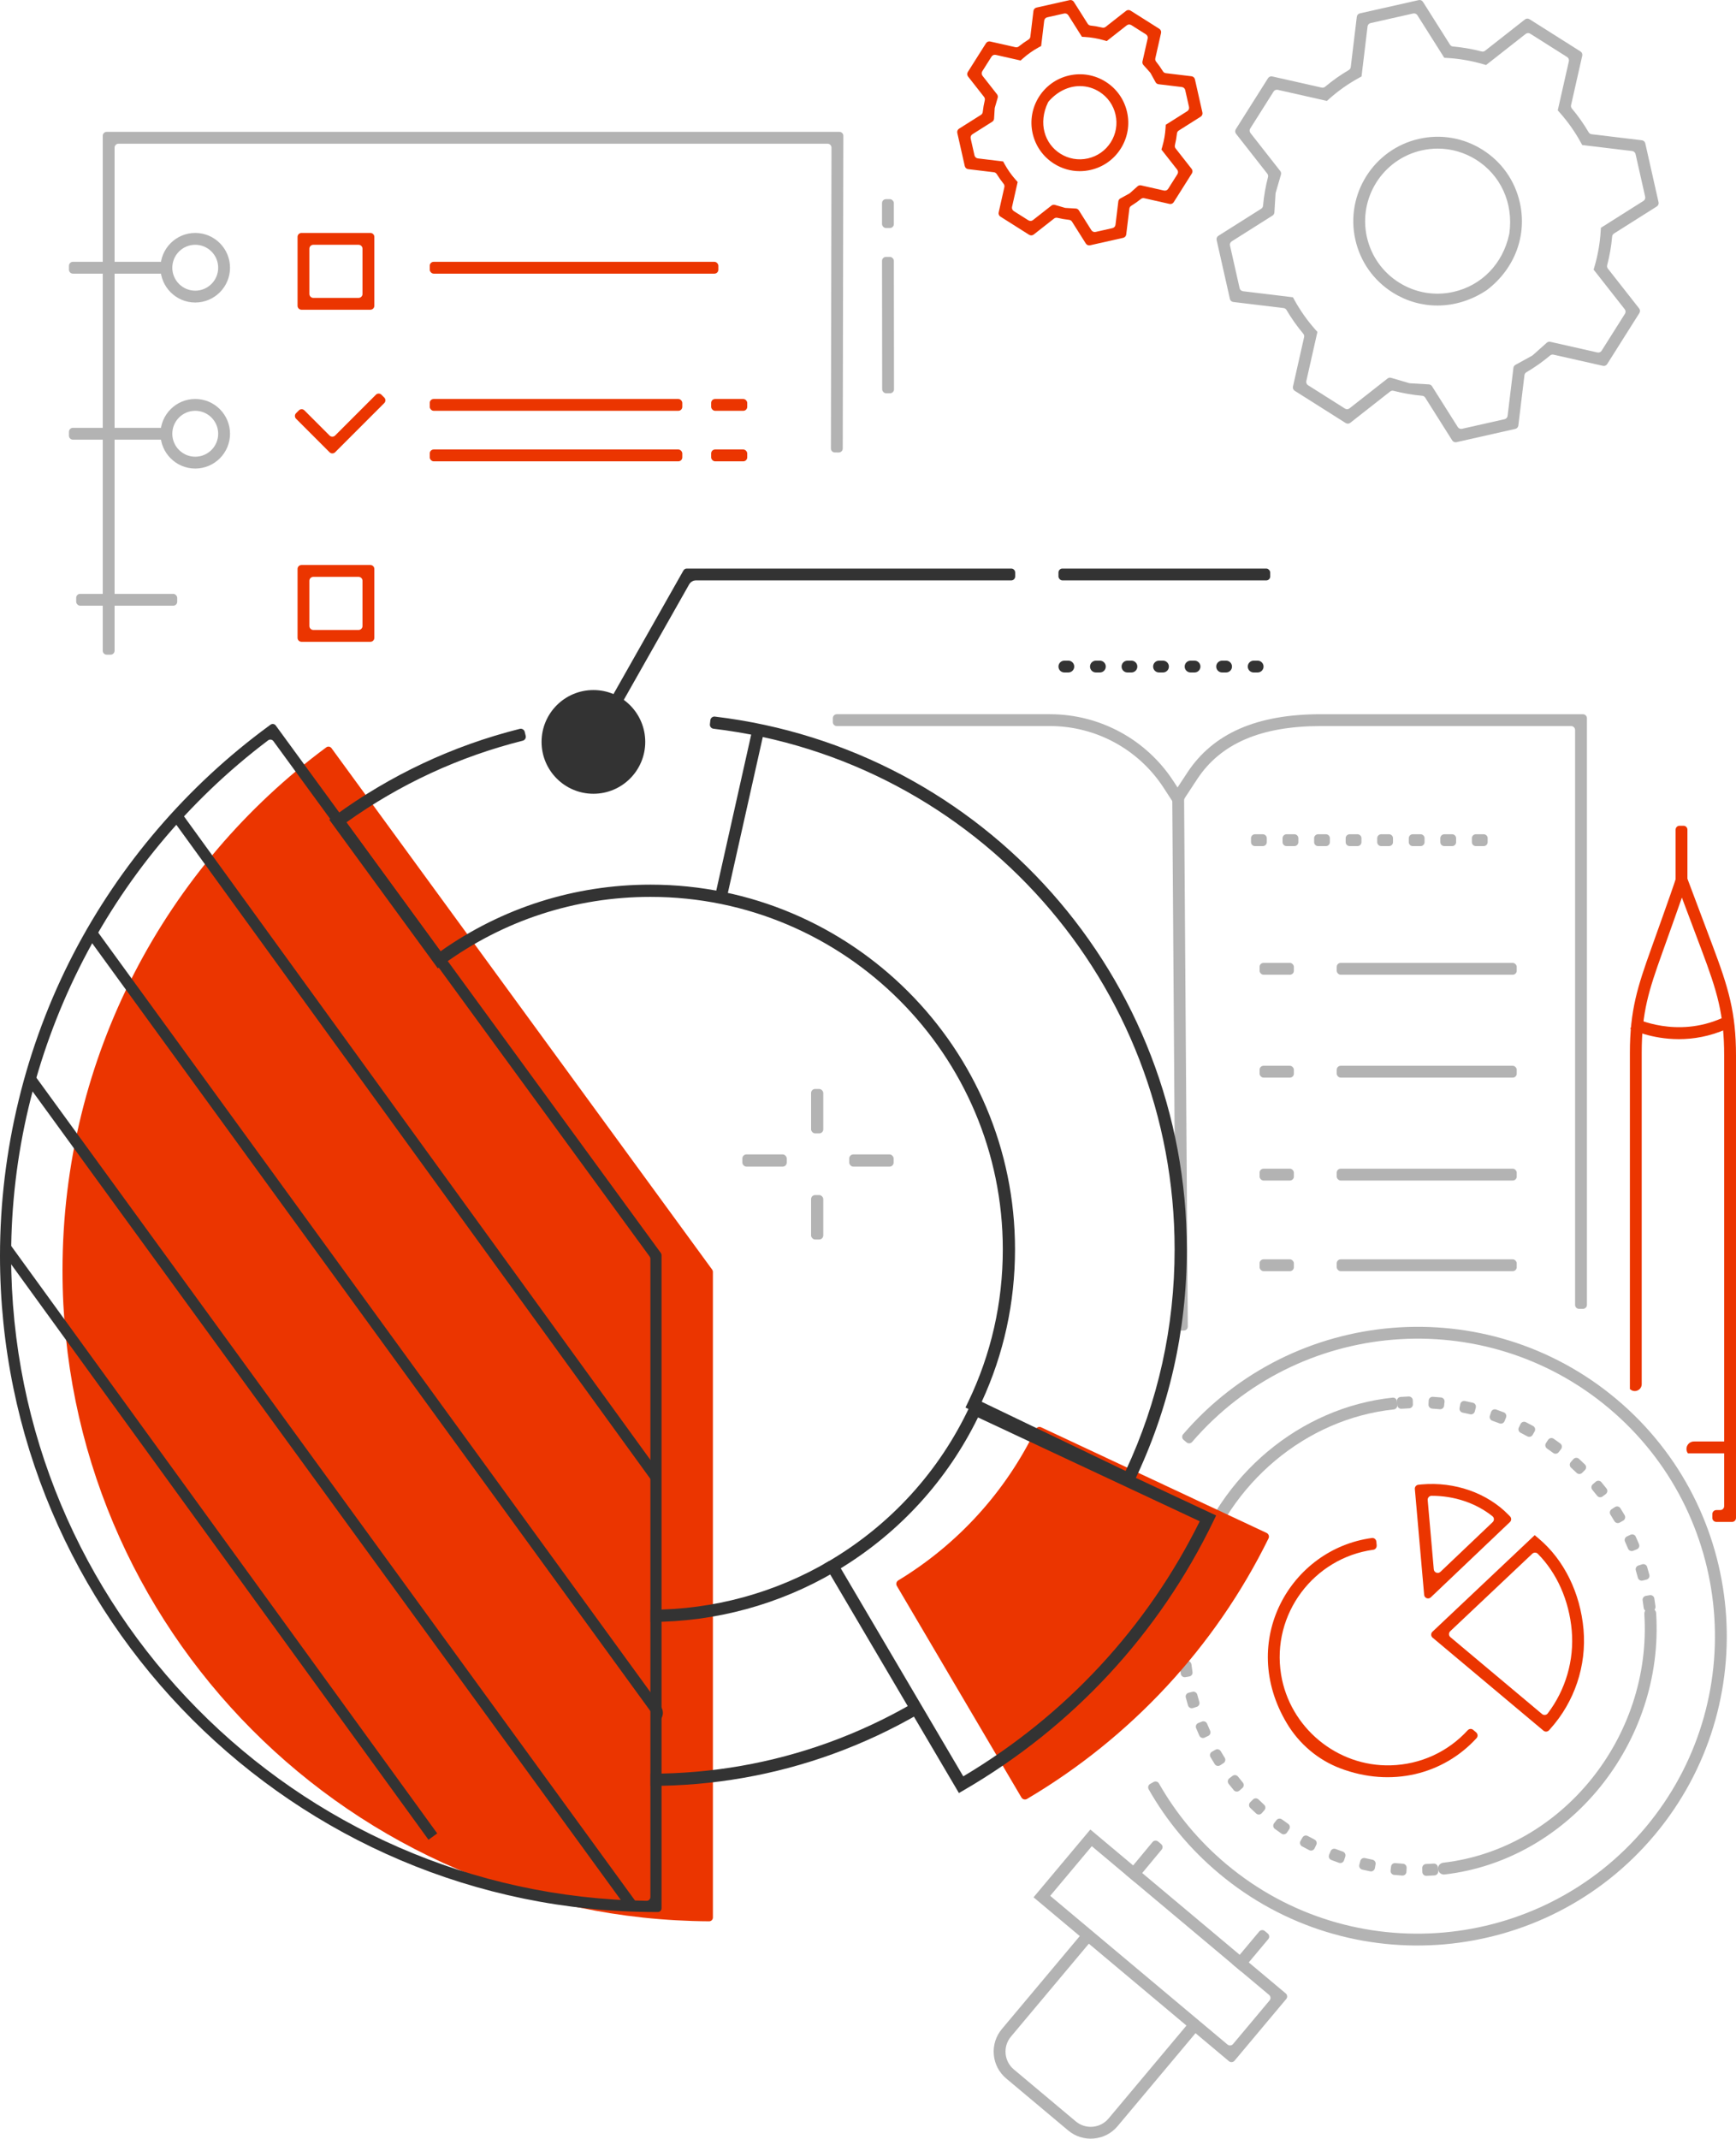 <svg xmlns="http://www.w3.org/2000/svg" id="b" width="440.164" height="542.023" viewBox="0 0 440.164 542.023"><g id="c"><g id="d"><rect x="205.647" y="275.99" width="3.095" height="11.255" rx="1.032" ry="1.032" style="fill:#b3b3b3; stroke-width:0px;"></rect><rect x="215.323" y="292.576" width="11.255" height="3.095" rx="1.032" ry="1.032" style="fill:#b3b3b3; stroke-width:0px;"></rect><rect x="205.647" y="302.877" width="3.095" height="11.255" rx="1.032" ry="1.032" style="fill:#b3b3b3; stroke-width:0px;"></rect><rect x="188.226" y="292.576" width="11.255" height="3.095" rx="1.032" ry="1.032" style="fill:#b3b3b3; stroke-width:0px;"></rect><path d="m93.912,78.5h-17.466c-.552,0-1-.448-1-1v-17.465c0-.552.448-1,1-1h17.466c.552,0,1,.448,1,1v17.465c0,.552-.448,1-1,1Zm-14.466-3h11.466c.552,0,1-.448,1-1v-11.465c0-.552-.448-1-1-1h-11.466c-.552,0-1,.448-1,1v11.465c0,.552.448,1,1,1Z" style="fill:#eb3500; stroke-width:0px;"></path><path d="m28.05,165.92h-1c-.552,0-1-.448-1-1V34.422c0-.552.448-1,1-1h185.78c.553,0,1.001.449,1,1.002l-.152,79.25c-.001.552-.45.999-1.002.998l-1-.002c-.552,0-.999-.45-.998-1.002l.147-76.244c.001-.553-.447-1.002-1-1.002H30.05c-.552,0-1,.448-1,1v127.498c0,.552-.448,1-1,1Z" style="fill:#b3b3b3; stroke-width:0px;"></path><rect x="108.963" y="66.353" width="73.18" height="3" rx="1" ry="1" style="fill:#eb3500; stroke-width:0px;"></rect><rect x="108.963" y="101.113" width="64.032" height="3" rx="1" ry="1" style="fill:#eb3500; stroke-width:0px;"></rect><path d="m93.912,162.657h-17.466c-.552,0-1-.448-1-1v-17.465c0-.552.448-1,1-1h17.466c.552,0,1,.448,1,1v17.465c0,.552-.448,1-1,1Zm-14.466-3h11.466c.552,0,1-.448,1-1v-11.465c0-.552-.448-1-1-1h-11.466c-.552,0-1,.448-1,1v11.465c0,.552.448,1,1,1Z" style="fill:#eb3500; stroke-width:0px;"></path><path d="m83.558,114.617l-8.489-8.489c-.391-.391-.391-1.024,0-1.414l.707-.707c.391-.391,1.024-.391,1.414,0l6.368,6.368c.391.391,1.024.391,1.414,0l10.332-10.332c.391-.391,1.024-.391,1.414,0l.707.707c.391.391.391,1.024,0,1.414l-12.453,12.453c-.391.391-1.024.391-1.414,0Z" style="fill:#eb3500; stroke-width:0px;"></path><rect x="223.656" y="65.11" width="3" height="34.562" rx="1" ry="1" transform="translate(-.095 .259) rotate(-.066)" style="fill:#b3b3b3; stroke-width:0px;"></rect><rect x="223.636" y="50.473" width="3" height="7.318" rx="1" ry="1" style="fill:#b3b3b3; stroke-width:0px;"></rect><rect x="108.963" y="113.919" width="64.032" height="3" rx="1" ry="1" style="fill:#eb3500; stroke-width:0px;"></rect><rect x="180.313" y="101.113" width="9.148" height="3" rx="1" ry="1" style="fill:#eb3500; stroke-width:0px;"></rect><rect x="180.313" y="113.919" width="9.148" height="3" rx="1" ry="1" style="fill:#eb3500; stroke-width:0px;"></rect><path d="m49.504,76.671c-4.862,0-8.818-3.956-8.818-8.818s3.956-8.818,8.818-8.818,8.818,3.956,8.818,8.818-3.956,8.818-8.818,8.818Zm0-14.636c-3.208,0-5.818,2.61-5.818,5.818s2.61,5.818,5.818,5.818,5.818-2.61,5.818-5.818-2.61-5.818-5.818-5.818Z" style="fill:#b3b3b3; stroke-width:0px;"></path><path d="m49.504,118.749c-4.862,0-8.818-3.956-8.818-8.818s3.956-8.818,8.818-8.818,8.818,3.956,8.818,8.818-3.956,8.818-8.818,8.818Zm0-14.636c-3.208,0-5.818,2.61-5.818,5.818s2.61,5.818,5.818,5.818,5.818-2.61,5.818-5.818-2.61-5.818-5.818-5.818Z" style="fill:#b3b3b3; stroke-width:0px;"></path><path d="m43.101,69.353h-24.612c-.552,0-1-.448-1-1v-1c0-.552.448-1,1-1h24.612v3Z" style="fill:#b3b3b3; stroke-width:0px;"></path><path d="m43.101,111.431h-24.612c-.552,0-1-.448-1-1v-1c0-.552.448-1,1-1h24.612v3Z" style="fill:#b3b3b3; stroke-width:0px;"></path><rect x="19.317" y="150.509" width="25.613" height="3" rx="1" ry="1" style="fill:#b3b3b3; stroke-width:0px;"></rect><path d="m298.553,205.062l-3.517-5.411c-6.339-9.753-17.182-15.638-28.814-15.638h-54.054c-.552,0-1-.448-1-1v-1c0-.552.448-1,1-1h54.054c12.648,0,24.437,6.398,31.33,17.003l1.882,2.896c.903,1.389.509,3.247-.881,4.15h0Z" style="fill:#b3b3b3; stroke-width:0px;"></path><path d="m298.167,336.224l-.943-134.291c-.002-.198.055-.392.164-.558l3.639-5.539c6.553-9.974,17.623-14.822,33.845-14.822h66.491c.552,0,1,.448,1,1v148.697c0,.552-.448,1-1,1h-1c-.552,0-1-.448-1-1v-145.697c0-.552-.448-1-1-1h-63.491c-15.133,0-25.383,4.406-31.337,13.47l-3.139,4.777c-.109.166-.166.36-.164.558l.935,133.379c.005.552-.439,1.004-.991,1.009l-1,.009c-.552.005-1.004-.439-1.009-.991h0Z" style="fill:#b3b3b3; stroke-width:0px;"></path><path d="m427.849,224.49h-3v-14.212c0-.552.448-1,1-1h1c.552,0,1,.448,1,1v14.212Z" style="fill:#eb3500; stroke-width:0px;"></path><path d="m425.674,263.359c-7.038,0-12.007-2.45-12.316-2.606l1.351-2.679c.104.051,10.374,5.064,21.86-.031l1.217,2.742c-4.348,1.929-8.502,2.574-12.111,2.574h-.001Z" style="fill:#eb3500; stroke-width:0px;"></path><path d="m439.162,385.716l-3.991-.005c-.552,0-1-.448-.999-1.001v-1c.001-.552.449-1,1.001-.999l.99.003c.552,0,1.001-.448,1.001-1v-14.884h3v17.886c0,.553-.448,1-1.001,1h-.001Z" style="fill:#eb3500; stroke-width:0px;"></path><rect x="338.928" y="244.035" width="45.636" height="3" rx="1" ry="1" style="fill:#b3b3b3; stroke-width:0px;"></rect><rect x="319.369" y="244.035" width="8.692" height="3" rx="1" ry="1" style="fill:#b3b3b3; stroke-width:0px;"></rect><rect x="338.928" y="270.112" width="45.636" height="3" rx="1" ry="1" style="fill:#b3b3b3; stroke-width:0px;"></rect><rect x="319.369" y="270.112" width="8.692" height="3" rx="1" ry="1" style="fill:#b3b3b3; stroke-width:0px;"></rect><rect x="338.928" y="296.19" width="45.636" height="3" rx="1" ry="1" style="fill:#b3b3b3; stroke-width:0px;"></rect><rect x="319.369" y="296.19" width="8.692" height="3" rx="1" ry="1" style="fill:#b3b3b3; stroke-width:0px;"></rect><rect x="338.928" y="319.165" width="45.636" height="3" rx="1" ry="1" style="fill:#b3b3b3; stroke-width:0px;"></rect><rect x="319.369" y="319.165" width="8.692" height="3" rx="1" ry="1" style="fill:#b3b3b3; stroke-width:0px;"></rect><path d="m376.196,214.437h-2c-.552,0-1-.448-1-1v-1c0-.552.448-1,1-1h2c.552,0,1,.448,1,1v1c0,.552-.448,1-1,1Zm-8,0h-2c-.552,0-1-.448-1-1v-1c0-.552.448-1,1-1h2c.552,0,1,.448,1,1v1c0,.552-.448,1-1,1Zm-8,0h-2c-.552,0-1-.448-1-1v-1c0-.552.448-1,1-1h2c.552,0,1,.448,1,1v1c0,.552-.448,1-1,1Zm-8,0h-2c-.552,0-1-.448-1-1v-1c0-.552.448-1,1-1h2c.552,0,1,.448,1,1v1c0,.552-.448,1-1,1Zm-8,0h-2c-.552,0-1-.448-1-1v-1c0-.552.448-1,1-1h2c.552,0,1,.448,1,1v1c0,.552-.448,1-1,1Zm-8,0h-2c-.552,0-1-.448-1-1v-1c0-.552.448-1,1-1h2c.552,0,1,.448,1,1v1c0,.552-.448,1-1,1Zm-8,0h-2c-.552,0-1-.448-1-1v-1c0-.552.448-1,1-1h2c.552,0,1,.448,1,1v1c0,.552-.448,1-1,1Zm-8,0h-2c-.552,0-1-.448-1-1v-1c0-.552.448-1,1-1h2c.552,0,1,.448,1,1v1c0,.552-.448,1-1,1Z" style="fill:#b3b3b3; stroke-width:0px;"></path><g id="e"><path d="m368.215,111.625l-6.861-10.865c-.165-.262-.443-.428-.751-.455-2.451-.214-4.885-.636-7.266-1.258-.3-.078-.617-.015-.861.176l-10.119,7.938c-.333.261-.794.285-1.152.058l-12.935-8.179c-.358-.226-.534-.653-.441-1.065l2.83-12.538c.068-.302-.01-.616-.209-.853-1.577-1.878-3.003-3.898-4.257-6.027-.157-.266-.426-.445-.732-.482l-12.76-1.539c-.42-.051-.763-.36-.856-.773l-3.367-14.933c-.093-.413.084-.839.441-1.065l10.868-6.865c.261-.165.427-.441.455-.749.22-2.453.643-4.889,1.263-7.27.078-.299.014-.616-.177-.86l-7.934-10.118c-.261-.333-.284-.794-.058-1.151l8.177-12.936c.226-.358.653-.534,1.065-.441l12.545,2.83c.302.068.616-.011.853-.21,1.895-1.591,3.914-3.016,6.025-4.254.267-.157.446-.426.483-.733l1.537-12.763c.051-.42.36-.763.773-.856L359.72.025c.413-.093.839.084,1.065.441l6.871,10.867c.165.261.442.427.75.454,2.441.214,4.876.636,7.267,1.258.299.078.617.014.86-.177l10.12-7.941c.333-.261.794-.285,1.152-.059l12.934,8.177c.358.226.534.653.441,1.066l-2.837,12.543c-.068.302.01.616.21.853,1.58,1.881,3.006,3.9,4.255,6.026.157.267.426.446.733.483l12.762,1.535c.42.051.763.36.856.773l3.367,14.934c.093.413-.084.839-.441,1.065l-10.869,6.868c-.262.165-.428.442-.455.751-.213,2.443-.637,4.878-1.263,7.266-.079.3-.015.618.176.862l7.939,10.113c.261.333.285.794.059,1.151l-8.173,12.942c-.226.358-.653.535-1.066.441l-12.546-2.833c-.302-.068-.616.011-.853.21-1.884,1.583-3.903,3.008-6.025,4.254-.267.156-.446.425-.483.732l-1.549,12.767c-.051.42-.36.762-.773.855l-14.924,3.362c-.413.093-.839-.084-1.065-.442v.003Zm-15.503-15.869l4.586,1.343c.073.021.147.034.223.039l4.776.279c.322.019.615.192.787.464l6.537,10.352c.226.358.653.535,1.065.442l10.795-2.432c.413-.093.722-.435.773-.855l1.475-12.163c.039-.32.229-.601.511-.756l4.197-2.305c.066-.036.128-.08.184-.13l3.568-3.179c.241-.215.571-.3.886-.229l11.952,2.7c.413.093.84-.084,1.066-.441l5.913-9.362c.226-.358.202-.819-.059-1.152l-7.885-10.043.217-.741c.871-2.967,1.401-6.022,1.579-9.08l.044-.77,10.79-6.818c.358-.226.534-.653.441-1.065l-2.436-10.803c-.093-.413-.436-.722-.856-.773l-12.667-1.523-.371-.675c-1.487-2.706-3.277-5.24-5.321-7.534l-.513-.576,2.817-12.453c.093-.413-.083-.84-.441-1.066l-9.356-5.915c-.358-.226-.819-.203-1.152.059l-10.045,7.882-.739-.215c-2.974-.865-6.03-1.394-9.085-1.572l-.77-.045-6.82-10.788c-.226-.357-.652-.534-1.065-.441l-10.797,2.431c-.413.093-.723.436-.773.856l-1.524,12.671-.678.371c-2.68,1.466-5.214,3.255-7.532,5.317l-.576.512-12.453-2.81c-.413-.093-.839.084-1.065.441l-5.915,9.358c-.226.358-.203.819.058,1.151l7.56,9.639c.199.253.263.587.173.896l-1.337,4.598c-.021.071-.033.144-.038.218l-.293,4.778c-.02.321-.192.613-.464.784l-10.35,6.538c-.358.226-.535.653-.441,1.065l2.436,10.803c.093.413.436.722.856.773l12.662,1.528.371.672c1.496,2.713,3.288,5.249,5.324,7.536l.513.576-2.81,12.448c-.093.413.083.839.441,1.065l9.357,5.917c.358.226.819.203,1.152-.058l9.643-7.564c.254-.199.589-.264.898-.173v.003Zm11.743-18.324c-3.996,0-7.917-1.128-11.377-3.315-4.824-3.051-8.173-7.799-9.428-13.37-2.589-11.505,4.658-22.969,16.155-25.557,5.564-1.255,11.294-.267,16.119,2.784,4.827,3.051,8.176,7.799,9.43,13.368,1.834,8.129-1.114,16.591-8.271,22.106-.03.023-.061.045-.092.066-3.927,2.635-8.278,3.919-12.537,3.919h.001Zm.086-39.772c-1.355,0-2.722.151-4.076.457-9.884,2.224-16.113,12.081-13.888,21.971,1.079,4.789,3.957,8.871,8.104,11.493,4.148,2.623,9.069,3.473,13.86,2.392,7.017-1.579,12.514-7.025,14.132-14.673.008-.039.015-.078.021-.117,1.093-7.786-2.262-14.81-8.372-18.672-2.975-1.881-6.347-2.85-9.781-2.85h0Z" style="fill:#b3b3b3; stroke-width:0px;"></path></g><g id="f"><path d="m275.314,61.73l-3.51-5.559c-.161-.255-.429-.418-.729-.451-.999-.11-1.992-.282-2.97-.514-.294-.07-.601-.006-.839.18l-5.177,4.06c-.333.261-.794.284-1.152.058l-7.284-4.606c-.358-.226-.534-.653-.441-1.065l1.448-6.414c.066-.294-.008-.599-.197-.834-.628-.783-1.209-1.607-1.74-2.464-.159-.256-.421-.428-.72-.464l-6.528-.788c-.42-.051-.763-.36-.856-.773l-1.896-8.409c-.093-.413.084-.839.441-1.065l5.561-3.513c.255-.161.417-.429.451-.728.112-1.001.285-1.994.516-2.971.07-.294.006-.601-.18-.838l-4.059-5.176c-.261-.333-.284-.794-.058-1.151l4.605-7.285c.226-.358.653-.534,1.065-.441l6.417,1.448c.295.066.6-.009.835-.198.787-.632,1.61-1.213,2.462-1.74.257-.159.429-.42.465-.72l.786-6.529c.051-.42.36-.763.773-.856L271.211.031c.413-.093.839.084,1.065.441l3.515,5.559c.161.255.429.417.728.45.997.11,1.99.282,2.971.515.294.07.601.006.839-.18l5.177-4.062c.333-.261.794-.285,1.152-.059l7.283,4.605c.358.226.534.653.441,1.066l-1.451,6.416c-.067.295.008.6.197.835.628.783,1.21,1.606,1.74,2.463.159.256.421.429.72.465l6.529.785c.42.051.763.36.856.773l1.896,8.41c.093.413-.084.839-.441,1.065l-5.56,3.514c-.255.161-.417.429-.451.728-.11.997-.283,1.99-.517,2.97-.07.294-.007.603.18.84l4.06,5.172c.261.333.285.794.059,1.151l-4.604,7.288c-.226.358-.653.535-1.066.441l-6.417-1.449c-.295-.067-.6.008-.835.197-.784.629-1.608,1.211-2.463,1.739-.256.158-.429.42-.465.719l-.792,6.532c-.051.42-.36.762-.773.855l-8.405,1.893c-.413.093-.839-.084-1.065-.442v.004Zm-7.83-9.798l2.479.725c.072.021.147.034.222.039l2.573.15c.322.019.615.192.787.464l3.175,5.028c.226.358.653.535,1.065.442l4.276-.964c.413-.093.722-.435.773-.855l.716-5.907c.039-.32.229-.601.511-.756l2.268-1.245c.066-.036.128-.08.184-.13l1.922-1.713c.241-.215.571-.3.886-.229l5.805,1.311c.413.093.84-.084,1.066-.441l2.342-3.708c.226-.358.202-.819-.059-1.152l-3.993-5.086.217-.741c.457-1.56.736-3.164.83-4.769l.044-.77,5.463-3.452c.358-.226.534-.652.441-1.065l-.964-4.279c-.093-.413-.436-.723-.856-.773l-5.904-.71c-.32-.038-.602-.229-.757-.511l-1.248-2.27c-.036-.066-.08-.127-.13-.184l-1.713-1.921c-.215-.241-.3-.571-.229-.886l1.314-5.804c.093-.413-.083-.84-.441-1.066l-3.705-2.342c-.358-.226-.819-.203-1.152.059l-5.085,3.991-.739-.215c-1.56-.454-3.167-.732-4.773-.826l-.769-.045-3.453-5.462c-.226-.357-.652-.534-1.065-.441l-4.276.963c-.413.093-.723.436-.773.856l-.771,6.417-.678.37c-1.407.77-2.738,1.709-3.956,2.792l-.576.512-6.306-1.423c-.413-.093-.839.084-1.065.441l-2.344,3.707c-.226.358-.203.819.058,1.152l3.672,4.682c.199.253.263.587.173.896l-.721,2.481c-.021.071-.033.144-.038.218l-.158,2.581c-.02.321-.192.613-.464.784l-5.026,3.174c-.358.226-.535.653-.442,1.065l.965,4.279c.093.413.436.722.856.773l6.41.773.371.672c.786,1.425,1.728,2.757,2.798,3.96l.513.576-1.423,6.303c-.093.413.083.839.441,1.065l3.706,2.343c.358.226.819.203,1.152-.058l4.683-3.674c.254-.199.588-.264.898-.173l-.003.002Zm6.285-8.552c-2.294,0-4.546-.647-6.532-1.904-2.769-1.752-4.692-4.478-5.413-7.676-1.487-6.606,2.675-13.189,9.276-14.674,3.194-.721,6.483-.153,9.255,1.599,2.771,1.752,4.694,4.478,5.414,7.675.722,3.199.153,6.487-1.599,9.259s-4.478,4.695-7.677,5.415c-.905.205-1.818.306-2.725.306h.001Zm.047-21.558c-2.771,0-5.608,1.249-7.919,3.872-.069.078-.13.17-.175.264-2.539,5.247-.875,10.456,3.119,12.982,2.094,1.323,4.577,1.753,6.994,1.207,2.417-.544,4.477-1.997,5.801-4.091,1.323-2.095,1.753-4.58,1.208-6.997-.545-2.415-1.998-4.475-4.092-5.799-1.501-.949-3.202-1.438-4.936-1.438h0Z" style="fill:#eb3500; stroke-width:0px;"></path></g><path d="m366.288,492.765c-20.008,1.758-40.685-4.1-57.255-17.994-7.204-6.041-13.185-13.199-17.788-21.289-.277-.486-.097-1.108.392-1.378l.876-.484c.479-.264,1.073-.091,1.344.384,4.426,7.775,10.175,14.658,17.103,20.467,31.874,26.725,79.546,22.535,106.27-9.337,26.724-31.873,22.535-79.545-9.337-106.27-31.62-26.511-78.791-22.6-105.63,8.584-.356.415-.976.47-1.395.12l-.766-.642c-.428-.359-.484-1.004-.119-1.427,27.904-32.432,76.956-36.503,109.838-8.934,33.14,27.787,37.496,77.355,9.709,110.495-13.894,16.571-33.233,25.944-53.241,27.702v.002Z" style="fill:#b3b3b3; stroke-width:0px;"></path><path d="m303.403,398.711l-.958-.288c-.535-.161-.842-.733-.672-1.265,7.439-23.362,27.864-40.449,51.319-42.94.556-.059,1.054.359,1.103.916l.088.996c.048.543-.35,1.016-.892,1.073-22.271,2.371-41.672,18.625-48.754,40.85-.166.521-.71.814-1.233.657h0Z" style="fill:#b3b3b3; stroke-width:0px;"></path><path d="m363.733,475.301c-.688.049-1.378.087-2.065.113-.558.021-1.023-.428-1.035-.987l-.022-.999c-.012-.546.415-.991.96-1.012.643-.024,1.289-.06,1.932-.106.545-.039,1.018.358,1.066.902l.088.996c.049.557-.366,1.054-.924,1.093h0Zm-8.186.037c-.69-.044-1.382-.098-2.07-.165-.554-.054-.953-.558-.891-1.111l.114-.999c.062-.542.544-.926,1.088-.874.641.062,1.285.113,1.928.154.545.034.96.491.935,1.036l-.046,1.005c-.025.556-.5.991-1.055.955h-.002Zm-8.125-1.065c-.679-.136-1.357-.285-2.031-.445-.541-.128-.869-.682-.732-1.222l.247-.969c.135-.531.67-.849,1.203-.722.622.147,1.249.285,1.876.41.538.108.891.62.792,1.159l-.181.984c-.1.548-.629.914-1.175.804h0Zm-7.91-2.159c-.655-.228-1.309-.467-1.955-.718-.52-.2-.768-.794-.56-1.309l.376-.927c.206-.508.779-.749,1.291-.552.598.231,1.202.453,1.807.662.517.18.797.735.627,1.256l-.312.95c-.173.529-.747.821-1.273.638h-.001Zm-7.549-3.209c-.619-.314-1.233-.64-1.839-.974-.487-.268-.654-.89-.378-1.373l.497-.867c.272-.476.874-.638,1.353-.374.56.309,1.129.61,1.699.9.489.248.692.837.452,1.329l-.437.899c-.243.501-.851.711-1.348.46h0Zm-7.045-4.193c-.57-.394-1.135-.798-1.69-1.21-.447-.331-.53-.969-.191-1.411l.609-.793c.333-.435.95-.516,1.391-.189.514.381,1.037.755,1.564,1.119.451.312.573.921.27,1.378l-.554.833c-.309.464-.939.59-1.397.274h0Zm-6.416-5.098c-.511-.465-1.015-.941-1.511-1.424-.399-.389-.396-1.031,0-1.423l.709-.705c.389-.387,1.011-.384,1.404-.002.459.447.927.887,1.4,1.318.405.369.444.99.082,1.401l-.661.751c-.368.418-1.01.46-1.421.085h0Zm-5.674-5.907c-.444-.529-.881-1.068-1.307-1.613-.344-.439-.254-1.076.19-1.411l.798-.603c.437-.33,1.054-.244,1.392.187.395.503.798,1.002,1.208,1.491.352.42.308,1.041-.106,1.4l-.756.656c-.421.365-1.062.32-1.42-.106h0Zm-4.831-6.613c-.369-.585-.729-1.177-1.077-1.772-.281-.48-.107-1.1.379-1.372l.871-.49c.477-.269,1.076-.101,1.353.373.322.55.655,1.098.995,1.638.293.463.166,1.074-.293,1.373l-.837.548c-.466.305-1.096.175-1.393-.296h.002Zm-3.892-7.2c-.288-.632-.565-1.269-.83-1.908-.213-.514.044-1.103.562-1.308l.929-.367c.509-.201,1.08.046,1.29.552.244.589.501,1.178.767,1.761.227.499.019,1.086-.475,1.322l-.903.43c-.503.239-1.109.025-1.34-.482h0Zm-2.885-7.67c-.199-.662-.387-1.331-.563-2.001-.142-.539.192-1.088.733-1.221l.971-.238c.532-.13,1.064.193,1.204.722.163.619.337,1.236.521,1.848.158.525-.128,1.077-.65,1.245l-.953.304c-.53.169-1.102-.125-1.262-.658h0Zm-1.822-7.991c-.107-.678-.204-1.362-.289-2.047-.069-.554.338-1.059.894-1.119l.994-.107c.543-.059,1.024.33,1.091.871.079.64.17,1.281.27,1.917.084.539-.27,1.043-.808,1.137l-.985.173c-.551.097-1.081-.273-1.169-.825h.001Z" style="fill:#b3b3b3; stroke-width:0px;"></path><path d="m364.612,473.699h0c-.072-.815.525-1.523,1.338-1.616,30.011-3.469,52.936-31.794,50.973-62.995-.052-.817.542-1.529,1.358-1.601h0c.835-.073,1.581.553,1.635,1.389,2.073,32.782-22.062,62.553-53.649,66.19-.834.096-1.581-.532-1.654-1.367h0Z" style="fill:#b3b3b3; stroke-width:0px;"></path><path d="m416.764,407.509c-.079-.64-.17-1.281-.27-1.917-.084-.539.27-1.043.808-1.137l.985-.173c.551-.097,1.081.273,1.169.825.107.678.204,1.362.289,2.047.069.554-.338,1.059-.894,1.119l-.994.107c-.543.059-1.024-.33-1.091-.871h-.001Zm-1.478-7.654c-.163-.619-.337-1.236-.521-1.848-.158-.525.128-1.077.65-1.245l.953-.304c.53-.169,1.102.125,1.262.658.199.662.387,1.331.563,2.001.142.539-.192,1.088-.733,1.221l-.971.238c-.532.13-1.064-.193-1.204-.722h0Zm-2.492-7.377c-.244-.589-.501-1.178-.767-1.761-.227-.499-.019-1.086.475-1.322l.903-.43c.503-.239,1.109-.025,1.34.482.288.632.565,1.269.83,1.907.213.514-.044,1.103-.562,1.308l-.929.367c-.509.201-1.08-.046-1.29-.552h0Zm-3.468-6.968c-.322-.55-.655-1.098-.995-1.638-.293-.463-.166-1.073.293-1.373l.836-.548c.466-.305,1.096-.175,1.393.296.369.585.729,1.177,1.077,1.772.281.48.107,1.1-.379,1.372l-.871.49c-.477.269-1.076.101-1.354-.373h0Zm-4.377-6.436c-.395-.503-.798-1.002-1.208-1.491-.352-.42-.308-1.041.106-1.4l.756-.656c.421-.365,1.062-.32,1.42.106.444.529.881,1.068,1.307,1.613.344.439.254,1.076-.19,1.411l-.798.603c-.437.33-1.054.244-1.392-.187h0Zm-5.202-5.793c-.459-.447-.927-.887-1.4-1.318-.405-.369-.444-.99-.082-1.401l.661-.751c.368-.418,1.01-.46,1.421-.085.511.465,1.015.941,1.511,1.424.399.389.396,1.031,0,1.423l-.709.705c-.389.387-1.011.384-1.404.002h0Zm-5.934-5.048c-.514-.381-1.037-.755-1.564-1.119-.451-.312-.573-.921-.27-1.378l.554-.832c.309-.464.939-.59,1.397-.274.57.394,1.135.798,1.69,1.21.447.331.53.969.191,1.411l-.609.793c-.333.435-.95.516-1.391.189h0Zm-6.561-4.21c-.56-.309-1.129-.61-1.699-.9-.489-.248-.692-.837-.452-1.329l.437-.899c.243-.501.851-.711,1.348-.46.619.314,1.233.64,1.839.974.487.268.654.89.378,1.373l-.497.867c-.272.476-.874.638-1.353.374h0Zm-7.066-3.29c-.598-.231-1.202-.453-1.807-.662-.517-.18-.797-.735-.627-1.256l.312-.95c.173-.529.747-.821,1.273-.638.655.228,1.309.467,1.956.718.52.2.768.794.56,1.309l-.376.927c-.206.508-.779.749-1.291.552h0Zm-7.448-2.307c-.622-.147-1.249-.285-1.876-.41-.538-.108-.891-.62-.792-1.159l.181-.984c.1-.548.629-.914,1.175-.804.679.136,1.357.285,2.031.445.541.128.869.682.732,1.222l-.247.969c-.135.531-.67.849-1.203.722h0Zm-7.677-1.273c-.641-.062-1.285-.113-1.928-.154-.545-.034-.96-.491-.935-1.036l.046-1.005c.025-.556.5-.991,1.055-.955.69.044,1.382.098,2.07.165.554.054.953.558.891,1.111l-.114.999c-.062.542-.544.926-1.088.874h.002Zm-7.784-.228c-.643.024-1.289.06-1.932.106-.545.039-1.018-.358-1.066-.902l-.088-.996c-.049-.557.366-1.054.924-1.093.688-.049,1.378-.087,2.065-.113.558-.021,1.023.428,1.035.987l.022.999c.012.546-.415.991-.96,1.012h0Z" style="fill:#b3b3b3; stroke-width:0px;"></path><path d="m287.707,476.987l-2.299-1.927,6.823-8.215c.354-.427.987-.483,1.411-.127l.766.642c.422.353.479.982.126,1.405l-6.829,8.222h0Z" style="fill:#b3b3b3; stroke-width:0px;"></path><path d="m314.697,499.652l-2.299-1.927,6.88-8.207c.355-.424.986-.479,1.409-.124l.766.642c.424.355.479.986.124,1.409l-6.881,8.207h.001Z" style="fill:#b3b3b3; stroke-width:0px;"></path><path d="m311.601,522.392l-49.546-41.543,14.402-17.175,49.545,41.542c.424.355.479.986.124,1.409l-13.115,15.644c-.355.424-.986.479-1.409.124h-.001Zm-45.32-41.914l44.948,37.687c.424.355,1.054.3,1.409-.124l9.261-11.046c.355-.424.3-1.054-.124-1.409l-44.948-37.687-10.547,12.578h.001Z" style="fill:#b3b3b3; stroke-width:0px;"></path><path d="m277.334,541.988c-2.369.208-4.676-.519-6.498-2.046l-15.706-13.17c-1.823-1.527-2.941-3.673-3.149-6.042s.519-4.676,2.047-6.498l20.303-24.214,2.299,1.927-20.303,24.214c-1.012,1.208-1.495,2.738-1.357,4.308s.879,2.993,2.088,4.006l15.706,13.17c1.207,1.012,2.737,1.494,4.308,1.356s2.993-.879,4.006-2.087l20.303-24.214,2.299,1.927-20.303,24.214c-1.528,1.822-3.674,2.94-6.042,3.148Z" style="fill:#b3b3b3; stroke-width:0px;"></path><path d="m361.093,404.194l-2.356-26.816c-.048-.544.35-1.026.893-1.082l.834-.086c8.386-.737,16.633,2.16,22.061,7.75l.352.363c.387.4.375,1.038-.029,1.421l-20.07,19.087c-.607.577-1.612.197-1.685-.637h.001Zm.902-24.007l1.541,17.542c.073.835,1.078,1.214,1.685.637l13.244-12.597c.432-.41.421-1.117-.045-1.49-4.183-3.345-9.7-5.201-15.451-5.185-.579.002-1.027.514-.976,1.091h.001Z" style="fill:#eb3500; stroke-width:0px;"></path><path d="m339.767,448.142c-5.627-2.142-10.367-6.192-13.464-11.356-12.547-20.926.954-44.224,21.544-46.995.557-.075,1.065.339,1.121.898l.087.865c.067.672-.322,1.144-.86,1.217-15.035,2.052-25.861,16.25-23.377,31.599,2.176,13.447,14.191,23.413,27.808,23.034,7.539-.21,14.485-3.401,19.512-8.889.367-.401.978-.451,1.391-.098l.76.649c.427.364.479,1.018.101,1.433-8.378,9.185-21.601,12.599-34.624,7.643h.001Z" style="fill:#eb3500; stroke-width:0px;"></path><path d="m391.358,438.626l-28.124-23.58c-.458-.384-.479-1.083-.044-1.494l25.932-24.479,1.022.858c6.404,5.37,10.543,13.765,11.358,23.032.806,9.168-2.269,18.355-8.435,25.206l-.322.359c-.36.401-.973.444-1.386.098h-.001Zm-23.612-23.712l23.238,19.484c.435.364,1.096.302,1.439-.148,4.546-5.977,6.752-13.507,6.091-21.022-.67-7.627-3.773-14.584-8.608-19.444-.379-.381-1.001-.378-1.392-.008l-20.812,19.647c-.435.411-.415,1.109.044,1.494v-.002Z" style="fill:#eb3500; stroke-width:0px;"></path><path d="m180.575,321.778l-96.526-132.167c-.309-.423-.907-.516-1.327-.204-40.572,30.041-66.876,78.258-66.876,132.619,0,90.759,73.317,164.393,163.957,164.906.523.003.953-.425.953-.948v-163.65c0-.2-.063-.394-.181-.555h0Z" style="fill:#eb3500; stroke-width:0px;"></path><path d="m321.141,388.499l-57.16-26.765c-.511-.239-1.114-.021-1.36.488-7.679,15.9-19.848,29.216-34.867,38.312-.483.292-.644.913-.357,1.4l31.584,53.613c.29.493.929.659,1.422.369,26.299-15.531,47.691-38.485,61.231-66.019.256-.52.031-1.152-.493-1.397h0Z" style="fill:#eb3500; stroke-width:0px;"></path><path d="m164.935,452.618v-3.095c15.505,0,30.706-2.659,45.179-7.904,7.463-2.705,14.739-6.112,21.621-10.123l1.56,2.675c-7.043,4.106-14.488,7.59-22.127,10.359-14.811,5.368-30.367,8.088-46.233,8.088h0Z" style="fill:#333; stroke-width:0px;"></path><path d="m286.858,376.94l-42.062-20.215.672-1.395c5.835-12.123,8.793-25.143,8.793-38.699,0-49.255-40.072-89.327-89.326-89.327-19.081,0-37.295,5.947-52.677,17.199l-1.251.915-27.516-37.675,1.249-.913c14.231-10.41,30.054-17.844,47.045-22.107.557-.139,1.125.205,1.26.764l.244,1.003c.133.549-.202,1.098-.75,1.235-16.105,4.04-31.136,10.997-44.716,20.696l23.866,32.678c15.646-11.056,34.022-16.892,53.246-16.892,50.962,0,92.422,41.461,92.422,92.423,0,13.504-2.839,26.495-8.44,38.64l36.485,17.534c8.244-17.634,12.422-36.524,12.422-56.174,0-67.419-50.194-123.961-116.927-131.942-.561-.067-.964-.57-.902-1.131l.115-1.026c.064-.571.584-.985,1.155-.917,68.288,8.167,119.654,66.027,119.654,135.016,0,20.639-4.505,40.46-13.392,58.914l-.671,1.393.003.003Z" style="fill:#333; stroke-width:0px;"></path><rect x="166.292" y="205.067" width="42.286" height="3" transform="translate(-55.124 344.287) rotate(-77.367)" style="fill:#333; stroke-width:0px;"></rect><path d="m167.734,483.639c0,.52-.422.941-.941.941h-.471C74.611,484.581,0,409.969,0,318.261c0-26.6,6.432-53.055,18.602-76.504,11.777-22.693,28.934-42.686,49.619-57.817l.38-.278c.42-.307,1.009-.216,1.316.205l.278.38,97.358,133.307c.118.161.181.356.181.555v165.533-.003ZM69.318,187.832c-.311-.426-.914-.517-1.335-.199C27.136,218.441,2.824,267.09,2.824,318.261c0,89.358,72.064,162.202,161.124,163.48.527.008.96-.422.96-.948v-161.764c0-.2-.063-.394-.181-.555l-95.41-130.642Z" style="fill:#333; stroke-width:0px;"></path><path d="m164.935,411.061v-3.095c15.957,0,31.635-4.277,45.338-12.367l1.574,2.665c-14.179,8.372-30.402,12.798-46.912,12.798h.001Z" style="fill:#333; stroke-width:0px;"></path><path d="m243.135,454.426l-34.194-58.041,1.331-.786c15.591-9.206,27.888-22.719,35.564-39.079l.657-1.4,61.858,28.964-.682,1.411c-13.809,28.57-35.664,52.138-63.205,68.157l-1.33.774h0Zm-29.963-56.96l31.064,52.73c25.93-15.421,46.613-37.72,59.957-64.641l-56.222-26.326c-7.751,15.839-19.737,29.009-34.799,38.239h0Z" style="fill:#333; stroke-width:0px;"></path><path d="m149.862,192.036l-2.611-1.478,26.02-45.953c.178-.313.51-.507.87-.507h82.258c.552,0,1,.448,1,1v1c0,.552-.448,1-1,1h-79.927c-.721,0-1.385.388-1.74,1.015l-24.87,43.923Z" style="fill:#333; stroke-width:0px;"></path><rect x="268.374" y="144.098" width="53.69" height="3" rx="1" ry="1" style="fill:#333; stroke-width:0px;"></rect><path d="m318.874,170.433h-1c-.828,0-1.5-.672-1.5-1.5h0c0-.828.672-1.5,1.5-1.5h1c.828,0,1.5.672,1.5,1.5h0c0,.828-.672,1.5-1.5,1.5Zm-8,0h-1c-.828,0-1.5-.672-1.5-1.5h0c0-.828.672-1.5,1.5-1.5h1c.828,0,1.5.672,1.5,1.5h0c0,.828-.672,1.5-1.5,1.5Zm-8,0h-1c-.828,0-1.5-.672-1.5-1.5h0c0-.828.672-1.5,1.5-1.5h1c.828,0,1.5.672,1.5,1.5h0c0,.828-.672,1.5-1.5,1.5Zm-8,0h-1c-.828,0-1.5-.672-1.5-1.5h0c0-.828.672-1.5,1.5-1.5h1c.828,0,1.5.672,1.5,1.5h0c0,.828-.672,1.5-1.5,1.5Zm-8,0h-1c-.828,0-1.5-.672-1.5-1.5h0c0-.828.672-1.5,1.5-1.5h1c.828,0,1.5.672,1.5,1.5h0c0,.828-.672,1.5-1.5,1.5Zm-8,0h-1c-.828,0-1.5-.672-1.5-1.5h0c0-.828.672-1.5,1.5-1.5h1c.828,0,1.5.672,1.5,1.5h0c0,.828-.672,1.5-1.5,1.5Zm-8,0h-1c-.828,0-1.5-.672-1.5-1.5h0c0-.828.672-1.5,1.5-1.5h1c.828,0,1.5.672,1.5,1.5h0c0,.828-.672,1.5-1.5,1.5Z" style="fill:#333; stroke-width:0px;"></path><circle cx="150.458" cy="188.027" r="13.143" style="fill:#333; stroke-width:0px;"></circle><rect x="104.427" y="187.902" width="2.825" height="206.073" transform="translate(-150.627 117.524) rotate(-35.944)" style="fill:#333; stroke-width:0px;"></rect><path d="m166.907,436.407L22.244,237.504l2.284-1.662,143.002,196.619c.918,1.261.638,3.027-.622,3.945h0Z" style="fill:#333; stroke-width:0px;"></path><rect x="82.526" y="248.487" width="2.824" height="259.402" transform="translate(-206.482 121.813) rotate(-36.049)" style="fill:#333; stroke-width:0px;"></rect><rect x="54.202" y="298.516" width="2.737" height="184.534" transform="translate(-218.896 107.114) rotate(-35.962)" style="fill:#333; stroke-width:0px;"></rect><path d="m434.235,239.68l-8.074-21.467-1.238,4.404c-.194.692-1.435,4.335-6.242,17.757-3.463,9.668-5.422,15.664-5.422,26.459v85.205c.038.032.077.061.115.093h0c1.143.959,2.885.146,2.885-1.345v-83.953c0-10.32,1.799-15.823,5.246-25.447,2.232-6.229,3.881-10.874,4.938-13.902l4.984,13.253c3.988,10.601,5.736,16.339,5.736,26.782v97.812h-7.659c-1.517,0-2.418,1.695-1.569,2.952h0c.02.03.054.048.09.048h12.138v-100.812c0-10.888-1.899-17.126-5.928-27.838Z" style="fill:#eb3500; stroke-width:0px;"></path></g></g></svg>